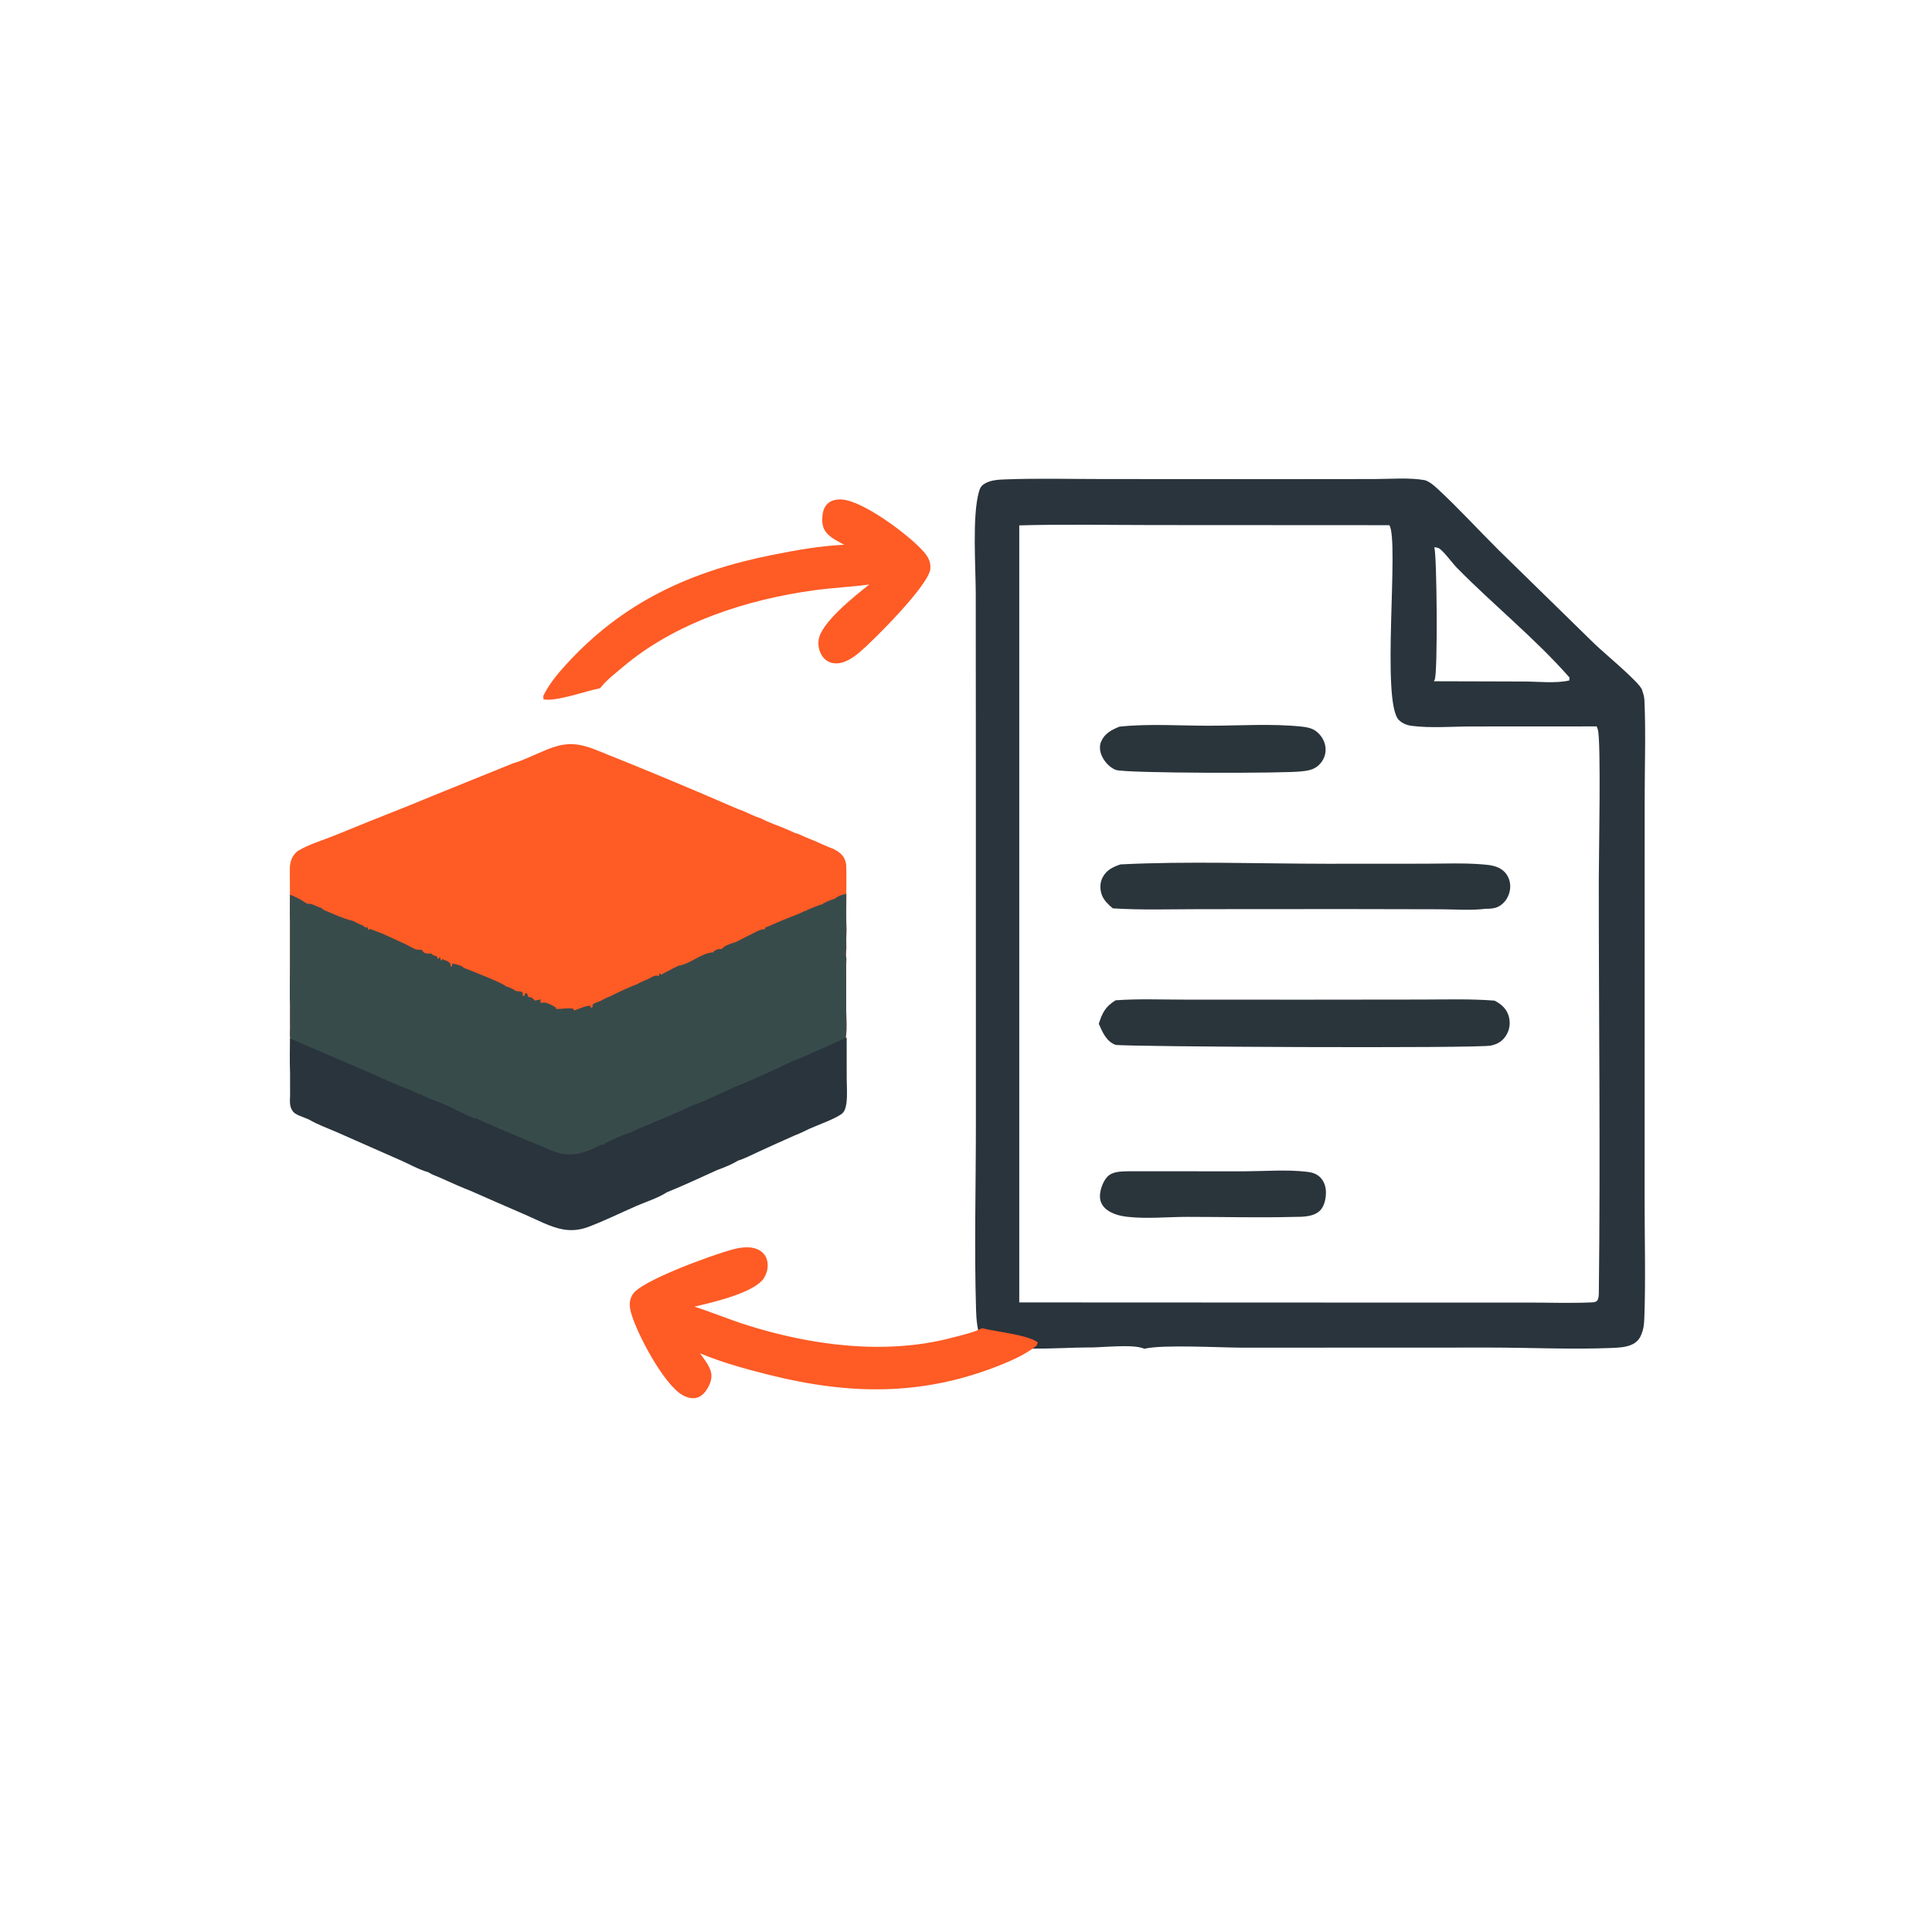 <svg width="60" height="60" viewBox="0 0 60 60" fill="none" xmlns="http://www.w3.org/2000/svg">
<path d="M34.646 31.065C35.344 31.014 36.062 31.044 36.762 31.044L40.462 31.046L44.125 31.042C44.884 31.042 45.655 31.016 46.411 31.075C46.444 31.09 46.474 31.107 46.505 31.126C46.69 31.24 46.82 31.39 46.867 31.607C46.909 31.799 46.877 31.996 46.77 32.162C46.655 32.341 46.512 32.422 46.309 32.47C45.995 32.564 34.79 32.51 34.635 32.447C34.354 32.334 34.239 32.054 34.124 31.796C34.232 31.451 34.332 31.259 34.646 31.065Z" fill="#2A343B"/>
<path d="M34.796 26.845C36.87 26.739 39.128 26.824 41.22 26.825L44.267 26.823C44.849 26.822 45.446 26.796 46.026 26.843C46.259 26.862 46.503 26.884 46.688 27.044C46.822 27.159 46.894 27.327 46.901 27.503C46.909 27.696 46.83 27.902 46.693 28.039C46.527 28.204 46.364 28.223 46.138 28.223C45.685 28.281 45.174 28.239 44.714 28.238L41.793 28.232L37.228 28.235C36.341 28.236 35.443 28.266 34.559 28.21C34.425 28.098 34.281 27.962 34.22 27.796C34.157 27.625 34.154 27.426 34.236 27.262C34.355 27.021 34.556 26.927 34.796 26.845Z" fill="#2A343B"/>
<path d="M35.061 36.374L38.647 36.376C39.278 36.374 39.962 36.317 40.587 36.391C40.734 36.408 40.862 36.442 40.976 36.541C41.102 36.651 41.167 36.816 41.176 36.981C41.188 37.171 41.143 37.437 41.008 37.581C40.806 37.795 40.461 37.79 40.189 37.792C39.083 37.821 37.969 37.79 36.863 37.791C36.256 37.792 35.602 37.858 35.003 37.788C34.781 37.762 34.542 37.702 34.364 37.562C34.248 37.47 34.174 37.346 34.161 37.197C34.144 36.993 34.246 36.7 34.385 36.55C34.553 36.369 34.834 36.382 35.061 36.374Z" fill="#2A343B"/>
<path d="M34.764 22.567C35.667 22.47 36.641 22.539 37.55 22.538C38.488 22.538 39.491 22.467 40.423 22.565C40.578 22.582 40.734 22.609 40.863 22.702C41.02 22.817 41.133 22.993 41.161 23.187C41.186 23.368 41.139 23.545 41.024 23.687C40.862 23.886 40.685 23.928 40.438 23.953C40.032 24.022 34.931 24.019 34.651 23.91C34.458 23.835 34.288 23.646 34.21 23.456C34.155 23.321 34.137 23.167 34.197 23.03C34.309 22.772 34.52 22.668 34.764 22.567Z" fill="#2A343B"/>
<path d="M42.703 14.877C43.202 14.876 43.771 14.825 44.26 14.914C44.412 14.971 44.527 15.071 44.644 15.179C45.298 15.784 45.906 16.451 46.539 17.08L49.508 19.984C49.772 20.245 50.888 21.162 50.993 21.416C51.003 21.44 51.003 21.448 51.009 21.476C51.044 21.566 51.064 21.65 51.069 21.746C51.115 22.75 51.077 23.775 51.077 24.782L51.076 30.605L51.075 37.283C51.075 38.491 51.109 39.711 51.067 40.919C51.061 41.098 51.047 41.269 50.975 41.437C50.926 41.579 50.826 41.688 50.69 41.752C50.49 41.847 50.248 41.854 50.03 41.863C48.788 41.913 47.519 41.85 46.275 41.85L38.577 41.853C37.856 41.851 36.101 41.75 35.539 41.887C35.18 41.725 34.189 41.86 33.75 41.847C33.005 41.843 31.069 42.015 30.5 41.647C30.349 41.388 30.321 40.971 30.312 40.673C30.255 38.765 30.307 36.838 30.307 34.928L30.306 23.799L30.303 18.463C30.303 17.619 30.187 16.029 30.402 15.271C30.441 15.135 30.482 15.073 30.607 15.005C30.791 14.906 31.011 14.896 31.216 14.888C32.228 14.85 33.25 14.877 34.262 14.877L39.851 14.88L42.703 14.877ZM35.876 16.306C34.47 16.306 33.058 16.277 31.654 16.316V40.448L43.499 40.453L47.423 40.452C48.099 40.452 48.784 40.477 49.458 40.446C49.519 40.443 49.555 40.43 49.605 40.393C49.648 40.307 49.652 40.246 49.653 40.153C49.705 35.879 49.65 31.596 49.652 27.321C49.652 26.618 49.726 23.001 49.622 22.656C49.612 22.623 49.599 22.591 49.586 22.559L45.708 22.561C45.104 22.561 44.43 22.619 43.834 22.541C43.688 22.521 43.547 22.464 43.442 22.359C42.883 21.796 43.461 16.786 43.147 16.31L35.876 16.306ZM44.544 16.993C44.626 17.244 44.654 20.914 44.556 21.11C44.544 21.133 44.541 21.137 44.528 21.157L47.338 21.165C47.762 21.166 48.329 21.23 48.735 21.132L48.743 21.042C47.662 19.813 46.377 18.787 45.235 17.623C45.109 17.494 44.813 17.088 44.679 17.024C44.644 17.007 44.584 17.002 44.544 16.993Z" fill="#29343C"/>
<path d="M21.737 42.027C21.853 42.186 21.993 42.359 22.06 42.545C22.119 42.708 22.097 42.865 22.024 43.019C21.949 43.176 21.836 43.343 21.662 43.401C21.51 43.452 21.344 43.407 21.208 43.332C20.62 43.012 19.786 41.429 19.602 40.783C19.543 40.574 19.529 40.396 19.643 40.204C19.901 39.768 22.185 38.954 22.725 38.81C23.003 38.735 23.339 38.68 23.598 38.836C23.718 38.909 23.796 39.023 23.827 39.16C23.868 39.339 23.823 39.536 23.726 39.69C23.438 40.15 22.105 40.453 21.566 40.579C22.104 40.752 22.627 40.971 23.166 41.143C25.197 41.789 27.514 42.093 29.592 41.537C29.889 41.458 30.225 41.389 30.498 41.248C30.923 41.359 31.919 41.45 32.232 41.689L32.192 41.79C31.875 42.041 31.515 42.21 31.143 42.363C28.702 43.363 26.401 43.328 23.883 42.697C23.147 42.512 22.438 42.32 21.737 42.027Z" fill="#FE5B25"/>
<path d="M26.219 16.918C26.045 16.824 25.845 16.728 25.704 16.588C25.581 16.466 25.535 16.315 25.535 16.145C25.535 15.97 25.565 15.771 25.698 15.645C25.814 15.533 25.983 15.503 26.138 15.512C26.806 15.55 28.238 16.623 28.681 17.128C28.824 17.292 28.912 17.446 28.892 17.669C28.845 18.174 27.13 19.887 26.704 20.249C26.484 20.435 26.205 20.629 25.903 20.598C25.764 20.584 25.644 20.515 25.557 20.404C25.444 20.26 25.4 20.063 25.422 19.882C25.485 19.343 26.56 18.498 26.994 18.153C26.433 18.227 25.867 18.253 25.306 18.329C23.194 18.615 20.97 19.332 19.33 20.725C19.096 20.923 18.822 21.13 18.636 21.374C18.203 21.455 17.265 21.8 16.879 21.718L16.872 21.61C17.052 21.247 17.304 20.94 17.575 20.643C19.352 18.694 21.447 17.739 23.992 17.232C24.737 17.084 25.46 16.953 26.219 16.918Z" fill="#FE5B25"/>
<path d="M16.892 23.319C17.52 23.048 17.881 23.041 18.514 23.291C19.985 23.877 21.447 24.486 22.899 25.118L23.065 25.179C23.251 25.259 23.444 25.359 23.637 25.418C23.875 25.547 24.15 25.634 24.401 25.741L24.581 25.819L24.704 25.876L24.75 25.881C24.927 25.962 25.106 26.039 25.288 26.11C25.482 26.194 25.679 26.291 25.879 26.361C26.057 26.456 26.2 26.551 26.258 26.756C26.267 26.784 26.273 26.812 26.278 26.841C26.292 27.159 26.284 27.478 26.283 27.796C26.282 28.162 26.276 28.529 26.287 28.895C26.28 29.092 26.279 29.29 26.283 29.487C26.279 29.564 26.256 29.707 26.285 29.775L26.278 30.032L26.279 30.159L26.28 31.43C26.282 31.676 26.304 31.941 26.273 32.185C26.26 32.285 26.234 32.412 26.165 32.489C26.03 32.64 25.371 32.876 25.145 32.976C24.993 33.051 24.842 33.124 24.684 33.185C24.298 33.355 23.913 33.527 23.531 33.703C23.328 33.794 23.118 33.907 22.906 33.972C22.721 34.087 22.469 34.189 22.263 34.263C21.746 34.495 21.232 34.737 20.706 34.949C20.446 35.123 20.043 35.251 19.75 35.378C19.259 35.592 18.77 35.833 18.269 36.022C18.011 36.119 17.753 36.148 17.479 36.1C17.087 36.032 16.671 35.804 16.305 35.645C15.736 35.401 15.168 35.154 14.602 34.903C14.463 34.852 14.328 34.792 14.192 34.735L13.664 34.5C13.54 34.45 13.412 34.403 13.298 34.332L13.287 34.327C13.014 34.254 12.724 34.087 12.462 33.973L10.449 33.086C10.163 32.967 9.852 32.849 9.584 32.695L9.355 32.604C9.267 32.568 9.172 32.532 9.107 32.461C8.983 32.325 9.001 32.131 9.009 31.963C9.006 31.731 9.006 31.499 9.008 31.267C8.993 30.909 9.003 30.547 9.004 30.189L9.006 30.014L9.006 28.674C8.996 28.392 9.004 28.109 9.004 27.827C9.001 27.557 9 27.288 9.001 27.018C8.997 26.877 9.014 26.779 9.068 26.649C9.113 26.564 9.177 26.472 9.261 26.421C9.59 26.221 10.016 26.099 10.374 25.953C11.174 25.626 11.975 25.304 12.779 24.987L12.909 24.933L13.402 24.73L15.928 23.707C16.24 23.621 16.587 23.44 16.892 23.319Z" fill="#FE5B25"/>
<path d="M25.931 27.907C26.039 27.817 26.149 27.789 26.283 27.757C26.282 28.125 26.276 28.494 26.287 28.861C26.28 29.059 26.279 29.258 26.283 29.456C26.279 29.533 26.256 29.677 26.285 29.745L26.278 30.003L26.279 30.131L26.28 31.408C26.282 31.655 26.304 31.922 26.273 32.167C26.26 32.267 26.234 32.395 26.165 32.472C26.03 32.624 25.371 32.861 25.145 32.961C24.993 33.037 24.842 33.11 24.684 33.172C24.298 33.342 23.913 33.515 23.531 33.691C23.328 33.783 23.118 33.897 22.906 33.963C22.721 34.078 22.469 34.18 22.263 34.254C21.746 34.487 21.232 34.731 20.706 34.943C20.446 35.119 20.043 35.247 19.75 35.374C19.259 35.589 18.77 35.831 18.269 36.021C18.011 36.119 17.753 36.148 17.479 36.101C17.087 36.032 16.671 35.802 16.305 35.644C15.736 35.398 15.168 35.15 14.602 34.898C14.463 34.846 14.328 34.786 14.192 34.729L13.664 34.493C13.54 34.442 13.412 34.395 13.298 34.324L13.287 34.319C13.014 34.245 12.724 34.078 12.462 33.963L10.449 33.072C10.163 32.953 9.852 32.834 9.584 32.679L9.355 32.587C9.267 32.552 9.172 32.516 9.107 32.444C8.983 32.307 9.001 32.113 9.009 31.943C9.006 31.711 9.006 31.478 9.008 31.245C8.993 30.885 9.003 30.521 9.004 30.161L9.006 29.985L9.006 28.639C8.996 28.357 9.004 28.071 9.004 27.788C9.13 27.825 9.372 27.949 9.476 28.029C9.501 28.041 9.521 28.05 9.543 28.069C9.688 28.044 9.832 28.16 9.974 28.195C10.01 28.227 10.041 28.254 10.086 28.273C10.37 28.389 10.633 28.518 10.935 28.593L10.98 28.604L11.043 28.64C11.111 28.674 11.183 28.714 11.255 28.738C11.292 28.762 11.328 28.786 11.363 28.812L11.405 28.791C11.443 28.829 11.403 28.858 11.453 28.876L11.495 28.847C11.609 28.899 11.726 28.933 11.84 28.981C12.085 29.084 12.326 29.204 12.57 29.311C12.68 29.359 12.788 29.435 12.896 29.477C12.956 29.499 13.035 29.497 13.098 29.499C13.149 29.568 13.16 29.595 13.253 29.61C13.306 29.618 13.363 29.615 13.417 29.621L13.424 29.643C13.463 29.677 13.499 29.681 13.547 29.69C13.582 29.722 13.582 29.732 13.595 29.776L13.622 29.77L13.638 29.736L13.673 29.747L13.693 29.834C13.722 29.819 13.729 29.809 13.743 29.78L13.777 29.805C13.864 29.838 13.927 29.849 13.986 29.923L13.993 30.005L14.027 30.024L14.047 29.929C14.115 29.925 14.271 29.979 14.34 30.004C14.393 30.068 14.457 30.078 14.533 30.107C14.696 30.173 15.668 30.55 15.717 30.636C15.823 30.655 15.937 30.716 16.023 30.779C16.088 30.779 16.154 30.795 16.219 30.805C16.24 30.849 16.235 30.867 16.226 30.912L16.262 30.936C16.32 30.9 16.289 30.831 16.354 30.843C16.386 30.886 16.395 30.909 16.4 30.962C16.405 30.962 16.409 30.962 16.414 30.962C16.48 30.96 16.526 30.987 16.572 31.033C16.585 31.046 16.596 31.059 16.608 31.073L16.791 31.04L16.781 31.139C16.815 31.143 16.84 31.141 16.874 31.138C16.998 31.125 17.144 31.226 17.253 31.281L17.274 31.336C17.441 31.338 17.638 31.296 17.799 31.324L17.828 31.38C17.949 31.346 18.236 31.212 18.343 31.236L18.336 31.291C18.379 31.29 18.378 31.291 18.41 31.263L18.397 31.209C18.448 31.148 18.563 31.122 18.636 31.091C18.743 31.035 18.844 30.978 18.959 30.94C19.027 30.892 19.702 30.583 19.773 30.573C19.886 30.499 20.019 30.456 20.141 30.398C20.193 30.371 20.245 30.344 20.296 30.316C20.342 30.301 20.375 30.296 20.422 30.301C20.442 30.303 20.462 30.304 20.482 30.305L20.463 30.251L20.492 30.234L20.544 30.269C20.661 30.188 20.787 30.145 20.904 30.072C20.932 30.053 20.953 30.046 20.986 30.039C21.017 30.016 21.046 29.995 21.085 29.989C21.448 29.932 21.79 29.588 22.161 29.574L22.168 29.543C22.213 29.514 22.274 29.476 22.329 29.476C22.36 29.475 22.378 29.479 22.407 29.468C22.416 29.464 22.424 29.461 22.432 29.458C22.486 29.388 22.558 29.362 22.635 29.328L22.654 29.329C22.669 29.316 22.681 29.308 22.7 29.303C22.881 29.267 23.08 29.131 23.25 29.054C23.384 28.998 23.619 28.834 23.756 28.862C23.755 28.842 23.756 28.828 23.759 28.809C24.003 28.718 24.235 28.598 24.48 28.509C24.642 28.439 24.823 28.384 24.977 28.298C25.006 28.296 24.996 28.299 25.019 28.288C25.173 28.208 25.343 28.15 25.504 28.087L25.498 28.098C25.541 28.093 25.545 28.082 25.575 28.053L25.657 28.016C25.722 27.969 25.851 27.946 25.931 27.907Z" fill="#384B4B"/>
<path d="M26.295 33.494C26.296 33.741 26.319 34.008 26.287 34.252C26.274 34.352 26.248 34.479 26.179 34.557C26.044 34.708 25.384 34.945 25.158 35.045C25.006 35.121 24.855 35.194 24.696 35.255C24.31 35.425 23.926 35.599 23.543 35.775C23.34 35.867 23.13 35.98 22.918 36.045C22.733 36.16 22.48 36.262 22.274 36.336C21.757 36.569 21.242 36.813 20.716 37.025L20.715 37.024C20.454 37.199 20.051 37.327 19.759 37.454C19.267 37.669 18.778 37.911 18.276 38.101C18.018 38.199 17.76 38.228 17.486 38.18C17.094 38.111 16.678 37.882 16.31 37.723C15.741 37.478 15.173 37.23 14.606 36.979C14.468 36.927 14.332 36.867 14.196 36.81L13.668 36.575C13.544 36.524 13.416 36.477 13.302 36.406L13.291 36.401C13.018 36.327 12.726 36.16 12.465 36.045L10.45 35.156C10.164 35.036 9.853 34.918 9.584 34.763L9.355 34.671C9.267 34.636 9.172 34.6 9.106 34.528C9.102 34.523 9.099 34.517 9.095 34.512C8.986 34.377 9.001 34.191 9.009 34.029L9.008 33.331C8.994 32.972 9.003 32.609 9.004 32.249L11.465 33.306C11.882 33.487 12.303 33.695 12.731 33.847C12.846 33.905 12.982 33.974 13.108 33.998C13.139 34.043 13.185 34.047 13.235 34.064L13.304 34.104C13.572 34.206 13.923 34.335 14.171 34.475C14.356 34.556 14.623 34.717 14.819 34.739L14.968 34.817C15.416 35.012 15.867 35.205 16.318 35.394C16.589 35.507 16.875 35.611 17.139 35.74L17.219 35.76C17.253 35.775 17.288 35.788 17.323 35.799C17.804 35.951 18.255 35.764 18.68 35.547C18.698 35.559 18.721 35.561 18.742 35.553C18.763 35.544 18.778 35.526 18.783 35.504C19.047 35.392 19.332 35.234 19.607 35.165C19.752 35.074 19.938 35.012 20.097 34.944C20.335 34.833 21.369 34.428 21.498 34.327C21.809 34.241 22.296 33.989 22.614 33.853C22.729 33.799 22.844 33.741 22.964 33.701C23.368 33.531 23.768 33.346 24.17 33.17C24.51 32.974 24.907 32.857 25.26 32.68C25.334 32.652 25.406 32.617 25.479 32.586C25.753 32.469 26.023 32.343 26.294 32.219L26.295 33.494Z" fill="#29343C"/>
</svg>